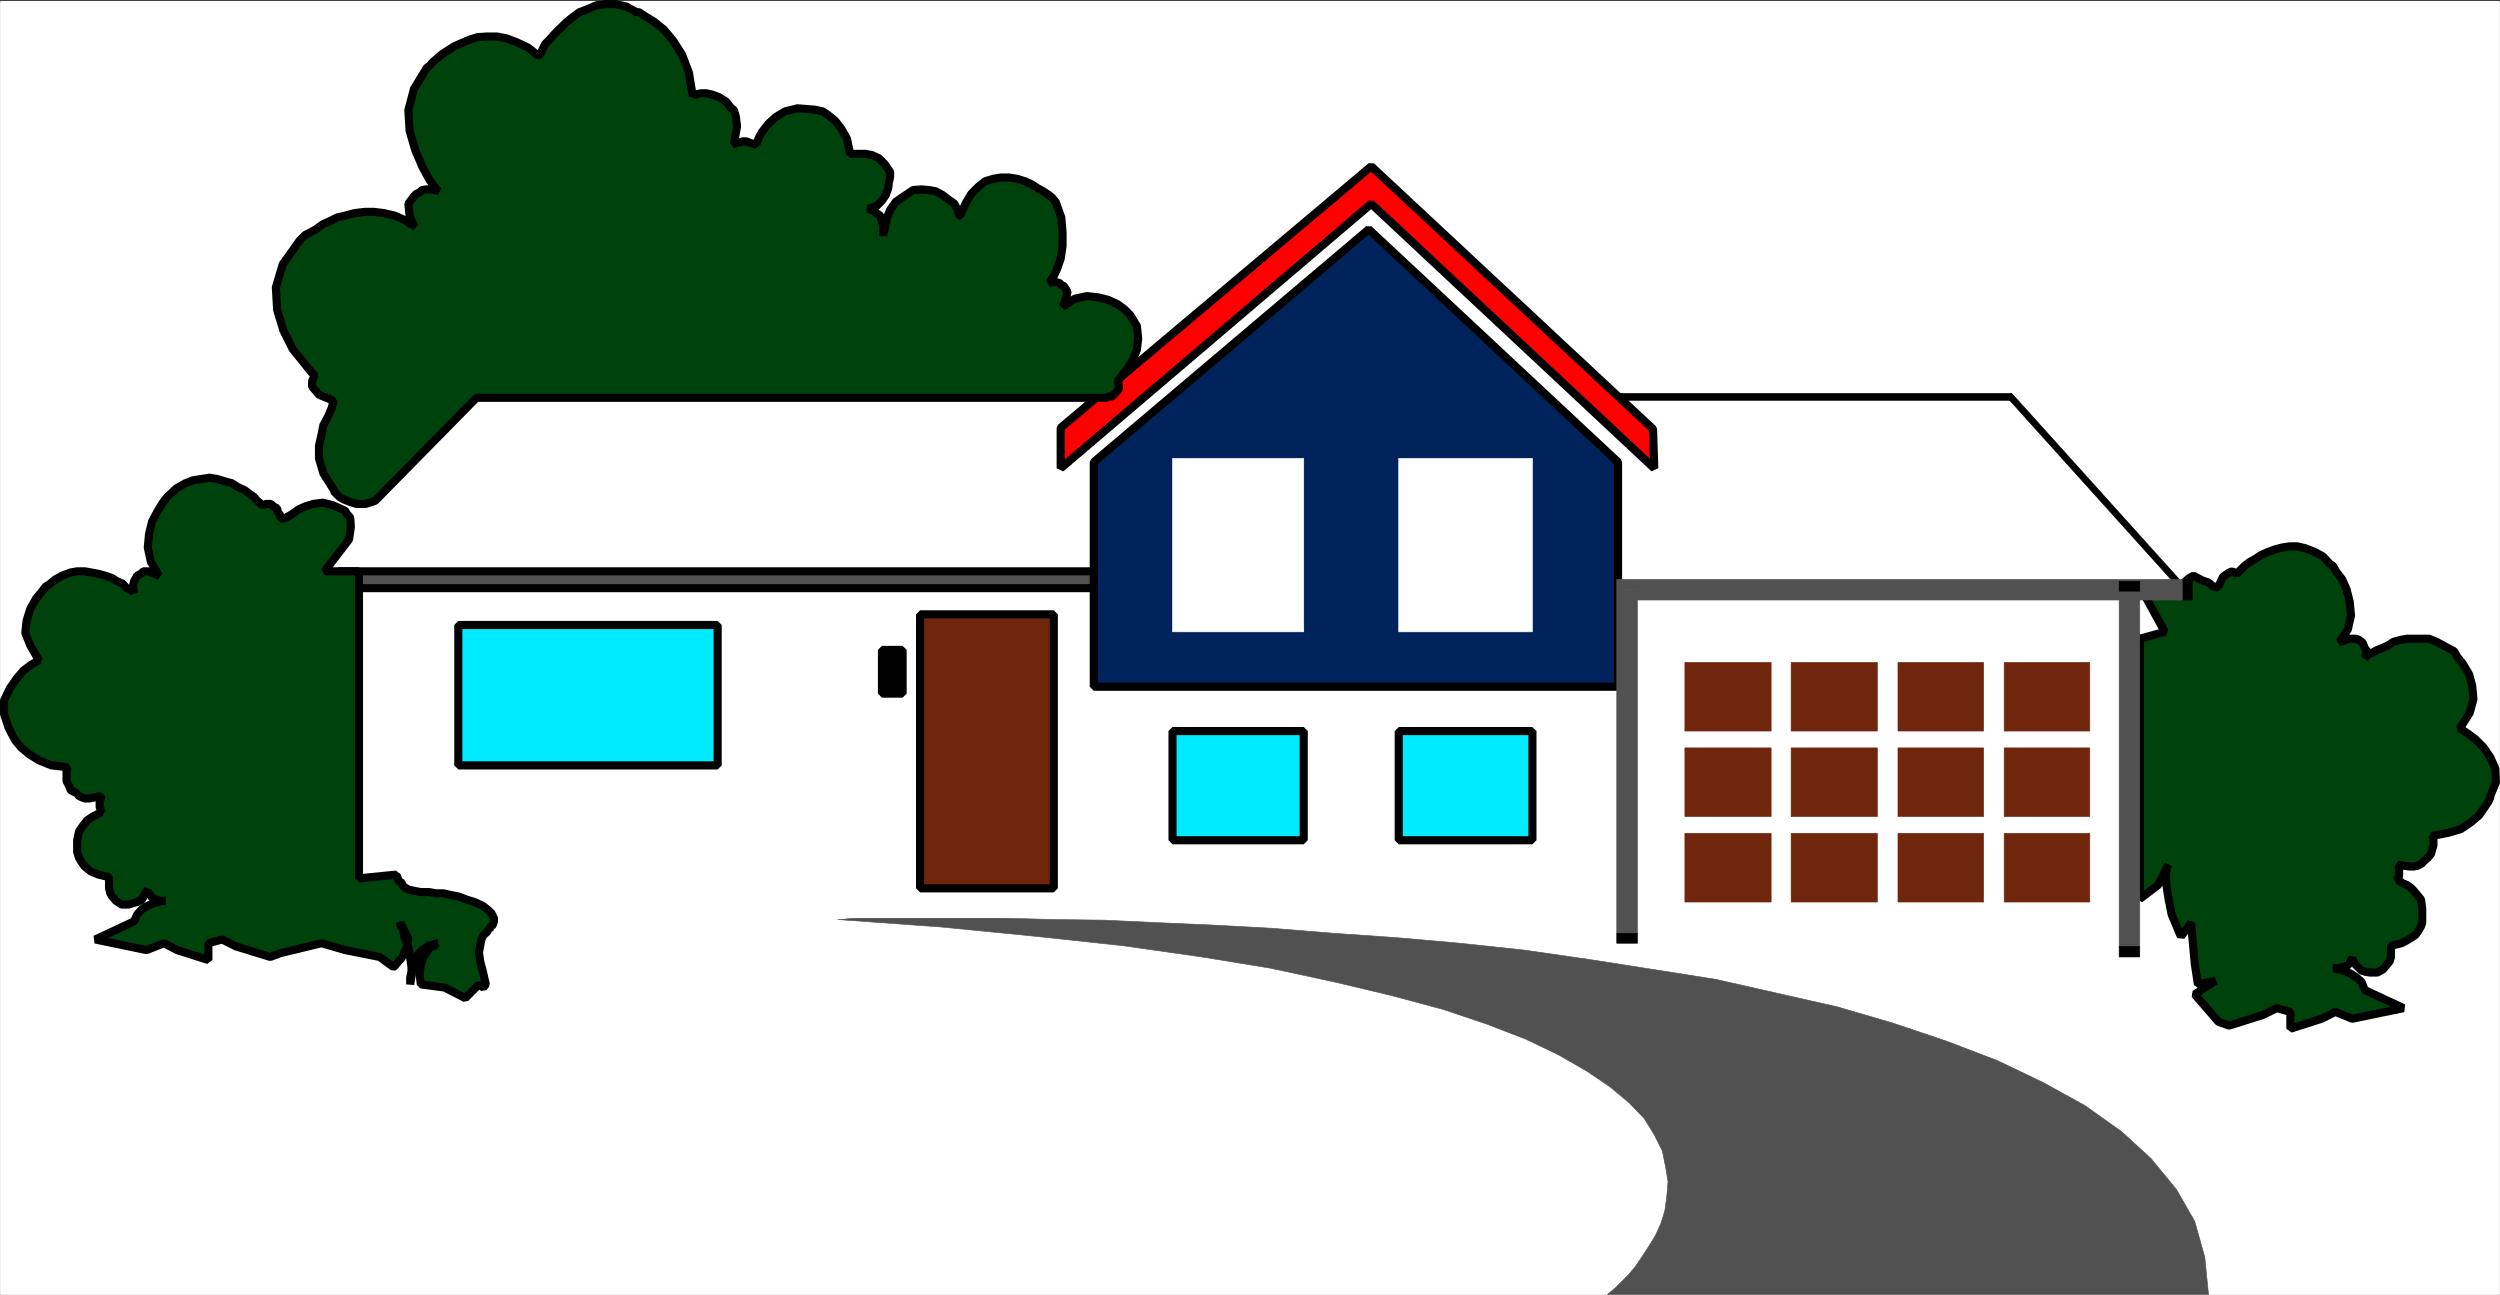 <svg xmlns="http://www.w3.org/2000/svg" width="2997.754" height="1552.7"><rect width="100%" height="100%" fill="#333333" stroke="none"/><defs><clipPath id="a"><path d="M0 0h2997.016v1549.8H0Zm0 0"/></clipPath><clipPath id="b"><path d="M2558 645h440.969v593H2558Zm0 0"/></clipPath><clipPath id="c"><path d="M1003 1097h1646v453.781H1003Zm0 0"/></clipPath></defs><path fill="#fff" d="M.372 1552.329h2997.015V1.118H.372Zm0 0"/><g clip-path="url(#a)" transform="translate(.372 2.606)"><path fill="#fff" fill-rule="evenodd" stroke="#fff" stroke-linecap="square" stroke-linejoin="bevel" stroke-miterlimit="10" stroke-width=".743" d="M0 1549.723h2997.016V-1.488H0Zm0 0"/></g><path fill="#00235c" fill-rule="evenodd" stroke="#00235c" stroke-linecap="square" stroke-linejoin="bevel" stroke-miterlimit="10" stroke-width=".743" d="M1940.2 554.106v269.36h-628.649v-269.36l329.692-279.133Zm0 0"/><path fill="none" stroke="#000" stroke-linecap="square" stroke-linejoin="bevel" stroke-miterlimit="10" stroke-width="9.736" d="M1940.2 554.106v269.36h-628.649v-269.36l329.692-279.133Zm0 0"/><path fill="red" fill-rule="evenodd" stroke="red" stroke-linecap="square" stroke-linejoin="bevel" stroke-miterlimit="10" stroke-width=".743" d="M1982.157 514.462 1644.255 199.43l-372.39 313.504v48.641l372.39-317.258 339.386 317.258zm0 0"/><path fill="none" stroke="#000" stroke-linecap="square" stroke-linejoin="bevel" stroke-miterlimit="10" stroke-width="9.736" d="M1982.157 514.462 1644.255 199.43l-372.39 313.504v48.641l372.39-317.258 339.386 317.258zm0 0"/><path fill="#00420c" fill-rule="evenodd" stroke="#00420c" stroke-linecap="square" stroke-linejoin="bevel" stroke-miterlimit="10" stroke-width=".743" d="M449.903 600.481 571.31 477.04h756l1.485-1.524h4.496l2.27-2.23 2.972-3.008 3.008-3.715v-4.496l-1.485-5.242 1.485-1.484 3.754-5.239 6.726-8.25 5.98-9.738 5.282-12.707 1.484-13.45-1.484-14.976-8.25-13.488-1.527-1.484-5.239-5.243-8.21-5.98-11.262-5.238-11.965-3.012-13.488-1.488-14.274 3.011-14.973 9.739 1.524-3.012 2.973-8.25 1.523-6.727-4.496-6.722-3.012-1.489-2.265-2.265-5.985-1.489-6.722 1.489 1.484-1.489 4.496-6.722 3.754-8.25 4.496-12.711 2.23-14.973v-16.46l-1.488-17.95-6.762-18.726-1.488-1.489-2.226-2.968-4.496-3.754-6.766-4.497-6.727-3.753-6.761-4.457-8.25-3.754-9.739-3.012-9.734-1.484h-9.734l-8.997 1.484-9.734 3.012-8.25 6.722-8.21 8.25-6.766 11.223-6.723 14.937h-1.527l-1.485-6.726-3.754-7.469-7.468-5.238-6.766-5.238-8.25-4.497-8.25-1.488-8.953-.742-9.774.742-11.222 7.469-9.735 6.727-6.765 9.734-3.715 8.992-1.524 8.211-1.488 6.766-1.484 4.457v3.011-11.222l-1.524-6.727-2.23-6.762-4.496-2.972-3.754-3.012-3.012-.742-2.969-1.484 9.735-3.012 6.726-6.727 4.496-6.722 3.008-8.25.746-6.727 1.485-6.727v-5.98l-6.727-9.734-6.761-6.727-8.211-3.754-8.25-1.484h-17.989l-3.754-17.988-6.722-11.965-7.508-9.735-8.25-6.726-6.727-4.496-6.765-1.485-3.711-.742h-1.528l-17.984-1.488-14.977 3.715-11.222 6.765-8.992 8.211-7.508 9.735-3.754 6.726-2.969 7.508v.742l-3.754-.742-4.496-1.527-3.754-1.485h-4.496l-3.754 1.485h-2.972l-2.27 1.527h-1.484l3.754-20.961-1.524-12-2.23-7.469-3.012-2.23-6.723-8.25-8.25-5.238-8.25-2.973-6.726-1.524h-6.766l-5.98 1.524h-2.27l-1.484 1.484-4.496-27.68-8.25-21.703-10.48-16.46-11.223-13.489-12.004-9.695-11.22-6.766-6.765-4.496h-3.011L751.13 7.841l-12.746-2.973H726.38l-11.223 1.488-10.477 4.496-9.734 3.715-8.25 6.02-8.254 6.726-6.722 6.727-6.766 6.722-5.98 6.766-5.243 5.238-3.008 5.985-2.23 5.238-1.523 1.484-1.489 1.489-12.004-9.739-14.23-6.722-11.965-4.496-11.262-2.23h-11.965l-11.257.741-9.739 3.012-10.476 4.457-8.25 3.754-8.25 5.238-6.727 4.496-6.023 5.243-5.238 4.496-2.973 3.715-2.266 1.523-1.488 1.484-14.973 24.672-6.765 25.457 1.484 24.711 6.766 23.184 8.992 20.96 8.25 14.973 8.21 11.223 3.013 2.23-5.239-1.488-5.984-.742h-3.754l-5.238.742-3.012 2.973-3.75 1.523-2.973 2.973-6.765 8.992 1.484 14.195 3.754 8.993L497.88 272l-12.746-8.25-11.965-5.239-12.746-2.972-12.004-1.485h-11.223l-12.004 1.485-11.219 2.972-9.738 2.266-8.992 4.496-8.25 3.715-8.25 5.984-6.727 3.754-6.02 3.008-6.726 6.727-20.254 28.425-8.21 27.684 1.484 26.941 7.508 24.711 11.222 22.442 12.746 15.719 8.993 11.222 4.5 4.496-3.012 6.723v6.727l4.496 5.238 3.754 4.496 5.238 2.23 7.508 3.012 2.226 1.484h3.012l-3.012 9.739-3.75 8.992-5.984 11.219-2.226 11.222-3.012 13.453v14.973l5.238 17.95 12.746 20.214v1.485l2.973 3.011 3.754 3.754 5.238 2.969 7.508 3.012 7.508 2.23h11.222zm0 0"/><path fill="none" stroke="#000" stroke-linecap="square" stroke-linejoin="bevel" stroke-miterlimit="10" stroke-width="9.736" d="M449.903 600.481 571.31 477.04h756l1.485-1.524h4.496l2.27-2.23 2.972-3.008 3.008-3.715v-4.496l-1.485-5.242 1.485-1.484 3.754-5.239 6.726-8.25 5.98-9.738 5.282-12.707 1.484-13.45-1.484-14.976-8.25-13.488-1.527-1.484-5.239-5.243-8.21-5.98-11.262-5.238-11.965-3.012-13.488-1.488-14.274 3.011-14.973 9.739 1.524-3.012 2.973-8.25 1.523-6.727-4.496-6.722-3.012-1.489-2.265-2.265-5.985-1.489-6.722 1.489 1.484-1.489 4.496-6.722 3.754-8.25 4.496-12.711 2.23-14.973v-16.46l-1.488-17.95-6.762-18.726-1.488-1.489-2.226-2.968-4.496-3.754-6.766-4.497-6.727-3.753-6.761-4.457-8.25-3.754-9.739-3.012-9.734-1.484h-9.734l-8.997 1.484-9.734 3.012-8.25 6.722-8.21 8.25-6.766 11.223-6.723 14.937h-1.527l-1.485-6.726-3.754-7.469-7.468-5.238-6.766-5.238-8.25-4.497-8.25-1.488-8.953-.742-9.774.742-11.222 7.469-9.735 6.727-6.765 9.734-3.715 8.992-1.524 8.211-1.488 6.766-1.484 4.457v3.011-11.222l-1.524-6.727-2.23-6.762-4.496-2.972-3.754-3.012-3.012-.742-2.969-1.484 9.735-3.012 6.726-6.727 4.496-6.722 3.008-8.25.746-6.727 1.485-6.727v-5.98l-6.727-9.734-6.761-6.727-8.211-3.754-8.25-1.484h-17.989l-3.754-17.988-6.722-11.965-7.508-9.735-8.25-6.726-6.727-4.496-6.765-1.485-3.711-.742h-1.528l-17.984-1.488-14.977 3.715-11.222 6.765-8.992 8.211-7.508 9.735-3.754 6.726-2.969 7.508v.742l-3.754-.742-4.496-1.527-3.754-1.485h-4.496l-3.754 1.485h-2.972l-2.27 1.527h-1.484l3.754-20.961-1.524-12-2.23-7.469-3.012-2.23-6.723-8.25-8.25-5.238-8.25-2.973-6.726-1.524h-6.766l-5.98 1.524h-2.27l-1.484 1.484-4.496-27.68-8.25-21.703-10.48-16.46-11.223-13.489-12.004-9.695-11.22-6.766-6.765-4.496h-3.011L751.13 7.841l-12.746-2.973H726.38l-11.223 1.488-10.477 4.496-9.734 3.715-8.25 6.02-8.254 6.726-6.722 6.727-6.766 6.722-5.98 6.766-5.243 5.238-3.008 5.985-2.23 5.238-1.523 1.484-1.489 1.489-12.004-9.739-14.23-6.722-11.965-4.496-11.262-2.23h-11.965l-11.257.741-9.739 3.012-10.476 4.457-8.25 3.754-8.25 5.238-6.727 4.496-6.023 5.243-5.238 4.496-2.973 3.715-2.266 1.523-1.488 1.484-14.973 24.672-6.765 25.457 1.484 24.711 6.766 23.184 8.992 20.96 8.25 14.973 8.21 11.223 3.013 2.23-5.239-1.488-5.984-.742h-3.754l-5.238.742-3.012 2.973-3.75 1.523-2.973 2.973-6.765 8.992 1.484 14.195 3.754 8.993L497.88 272l-12.746-8.25-11.965-5.239-12.746-2.972-12.004-1.485h-11.223l-12.004 1.485-11.219 2.972-9.738 2.266-8.992 4.496-8.25 3.715-8.25 5.984-6.727 3.754-6.02 3.008-6.726 6.727-20.254 28.425-8.21 27.684 1.484 26.941 7.508 24.711 11.222 22.442 12.746 15.719 8.993 11.222 4.5 4.496-3.012 6.723v6.727l4.496 5.238 3.754 4.496 5.238 2.23 7.508 3.012 2.226 1.484h3.012l-3.012 9.739-3.75 8.992-5.984 11.219-2.226 11.222-3.012 13.453v14.973l5.238 17.95 12.746 20.214v1.485l2.973 3.011 3.754 3.754 5.238 2.969 7.508 3.012 7.508 2.23h11.222zm0 0"/><path fill="#00ebff" fill-rule="evenodd" stroke="#00ebff" stroke-linecap="square" stroke-linejoin="bevel" stroke-miterlimit="10" stroke-width=".743" d="M860.532 917.778V749.411h-310.96v168.367zm0 0"/><path fill="none" stroke="#000" stroke-linecap="square" stroke-linejoin="bevel" stroke-miterlimit="10" stroke-width="9.736" d="M860.532 917.778V749.411h-310.96v168.367zm0 0"/><path fill="#fff" fill-rule="evenodd" stroke="#fff" stroke-linecap="square" stroke-linejoin="bevel" stroke-miterlimit="10" stroke-width=".743" d="M1837.524 757.622V549.61h-160.308v208.012zm0 0"/><path fill="#70260c" fill-rule="evenodd" stroke="#70260c" stroke-linecap="square" stroke-linejoin="bevel" stroke-miterlimit="10" stroke-width=".743" d="M1263.614 1065.184v-328.52h-160.348v328.52zm0 0"/><path fill="none" stroke="#000" stroke-linecap="square" stroke-linejoin="bevel" stroke-miterlimit="10" stroke-width="9.736" d="M1263.614 1065.184v-328.52h-160.348v328.52zm0 0"/><path fill="#00ebff" fill-rule="evenodd" stroke="#00ebff" stroke-linecap="square" stroke-linejoin="bevel" stroke-miterlimit="10" stroke-width=".743" d="M1837.524 1007.552V876.606h-160.308v130.946zm0 0"/><path fill="none" stroke="#000" stroke-linecap="square" stroke-linejoin="bevel" stroke-miterlimit="10" stroke-width="9.736" d="M1837.524 1007.552V876.606h-160.308v130.946zm0 0"/><path fill="#fff" fill-rule="evenodd" stroke="#fff" stroke-linecap="square" stroke-linejoin="bevel" stroke-miterlimit="10" stroke-width=".743" d="M1563.317 757.622V549.61h-157.34v208.012zm0 0"/><path fill="#00ebff" fill-rule="evenodd" stroke="#00ebff" stroke-linecap="square" stroke-linejoin="bevel" stroke-miterlimit="10" stroke-width=".743" d="M1563.317 1007.552V876.606h-157.34v130.946zm0 0"/><path fill="none" stroke="#000" stroke-linecap="square" stroke-linejoin="bevel" stroke-miterlimit="10" stroke-width="9.736" d="M1563.317 1007.552V876.606h-157.34v130.946zm0 0"/><path fill-rule="evenodd" stroke="#000" stroke-linecap="square" stroke-linejoin="bevel" stroke-miterlimit="10" stroke-width=".743" d="M1057.56 831.716v-52.391h24.75v52.39zm0 0"/><path fill="none" stroke="#000" stroke-linecap="square" stroke-linejoin="bevel" stroke-miterlimit="10" stroke-width="9.736" d="M1057.56 831.716v-52.391h24.75v52.39zm0 0"/><path fill="#515151" fill-rule="evenodd" stroke="#515151" stroke-linecap="square" stroke-linejoin="bevel" stroke-miterlimit="10" stroke-width=".743" d="M405.723 705.266v-20.214h905.829v20.214zm0 0"/><path fill="none" stroke="#000" stroke-linecap="square" stroke-linejoin="bevel" stroke-miterlimit="10" stroke-width="9.736" d="M405.723 705.266v-20.214h905.829v20.214zm0 0"/><path fill="#00420c" fill-rule="evenodd" stroke="#00420c" stroke-linecap="square" stroke-linejoin="bevel" stroke-miterlimit="10" stroke-width=".743" d="M430.434 995.587V685.052H389.22l29.25-38.16 2.226-14.977-.742-11.219-4.496-5.242-1.485-2.969-15.015-6.765-11.965-2.973-11.262 1.488-9.734 3.008-8.211 3.715-8.25 5.984-6.766 3.754-6.726 1.484v-4.457l-3.008-3.753-.746-4.497-4.496-2.23-3.008-3.008h-5.242l-5.239 1.485-3.011-2.973-2.969-2.266-3.754-4.457-5.242-3.754-5.98-4.496-8.25-3.754-6.766-4.457-8.25-2.27-9.735-2.972-8.992-1.523-9.738 1.523-9.734 1.488-9.739 3.754-10.476 5.98-9.739 8.954-1.523 1.527-5.238 6.723-5.985 9.738-6.761 12.707-3.715 14.973-1.528 16.465 3.754 17.203 9.739 16.46-2.23-.741-3.013-1.489-4.496-1.523-3.754-1.488h-5.238l-2.972 3.011-4.497 2.23-.78 1.485-2.973 5.238-1.524 5.985 1.524 8.25-1.524-3.012-3.715-1.484-4.496-2.23-3.754-4.497-6.765-3.012-5.98-3.754-8.25-2.968-8.212-2.23-8.25-1.524-8.25-1.488h-8.992l-8.25 1.488-9.738 3.754-8.25 4.496-8.211 6.726-3.012 1.485-5.238 6.765-6.766 8.211-6.722 11.965-4.497 14.23-1.527 14.977 6.024 14.934L46.82 792.07l-2.226.742-7.508 4.496-8.992 6.727-8.25 9.734-8.25 11.965-6.727 14.195v16.5l5.238 15.676 1.489 3.012 2.265 4.496 4.496 8.211 6.727 8.25 9.734 8.21 12.004 7.509 14.977 5.984 19.511 2.227-1.527 3.011v13.45l3.012 5.984 2.23 5.238 7.508 3.754v1.485h.742l1.485 1.527 3.011 1.484 3.754 1.485h5.98l6.766-1.485 6.727-1.484v2.969l-1.488 3.754v6.726l2.972 5.98h-1.484l-3.754 2.27-5.984 2.973-6.723 4.496-5.281 6.723-4.496 6.726-2.227 10.48v14.231l.742 2.23 1.485 4.497 3.011 5.238 3.754 5.238 7.508 5.984 8.992 3.754 12.707 3.012v13.45l1.524 5.98 2.23 3.754 4.496 5.238 6.766 4.5h8.21l5.24-1.527 5.276-1.485 5.985-3.011 2.226-5.239 4.496-6.726v3.011l1.528 1.485 1.484 2.23 2.23 3.012 4.497 2.227 5.277 1.523h6.727-3.754l-5.985 1.488-5.238 1.485-6.766 3.011-6.722 3.754-5.985 6.727-3.753 8.21-46.45 21.7 61.426 12.746 20.996-8.25 15.719 8.25 37.457 11.965v-20.215l16.5-4.496 16.46 8.25 41.212 12.707 12.004-4.496 49.465-11.965 28.464 8.25 41.211 8.211 16.461 11.965 1.524-.742 2.23-2.973 5.98-6.766 3.755-6.722 3.011-8.211 1.485-8.25-4.496-9.738-5.239-9.696v2.973l3.008 5.238 2.23 9.734 4.497 10.481 2.27 14.191 1.484 10.48v11.223l-1.485 9.735v-8.211l1.485-6.766 3.011-9.695 3.715-9.734 6.02-6.727 8.21-5.238 10.52-3.012h-1.527l-2.227 3.012-5.984 2.226-3.754 5.985-4.496 6.722-2.266 8.25-1.488 10.48 1.488 12.708 28.504 3.754 24.711 12.707 16.461-16.461 1.523 1.484 3.754 2.27 2.973-3.754-3.754-16.461-2.973-11.223-1.523-10.476 1.523-8.211 1.489-7.508 2.265-5.238 4.496-3.715 1.489-3.012h1.484l.742-2.972 3.012-2.266 1.484-4.496v-3.715l-2.968-6.023-3.754-3.715-6.766-5.239-9.734-4.496-9.739-3.011-9.734-3.715-8.25-1.524-9.738-2.23h-8.992l-8.25-1.485h-9.735l-8.21-1.484-6.766-1.527-5.98-3.715-2.27-4.496-4.496-3.012v-3.71l-1.485-1.528v-1.485l-44.965 4.497zm0 0"/><path fill="none" stroke="#000" stroke-linecap="square" stroke-linejoin="bevel" stroke-miterlimit="10" stroke-width="9.736" d="M430.434 995.587V685.052H389.22l29.25-38.16 2.226-14.977-.742-11.219-4.496-5.242-1.485-2.969-15.015-6.765-11.965-2.973-11.262 1.488-9.734 3.008-8.211 3.715-8.25 5.984-6.766 3.754-6.726 1.484v-4.457l-3.008-3.753-.746-4.497-4.496-2.23-3.008-3.008h-5.242l-5.239 1.485-3.011-2.973-2.969-2.266-3.754-4.457-5.242-3.754-5.98-4.496-8.25-3.754-6.766-4.457-8.25-2.27-9.735-2.972-8.992-1.523-9.738 1.523-9.734 1.488-9.739 3.754-10.476 5.98-9.739 8.954-1.523 1.527-5.238 6.723-5.985 9.738-6.761 12.707-3.715 14.973-1.528 16.465 3.754 17.203 9.739 16.46-2.23-.741-3.013-1.489-4.496-1.523-3.754-1.488h-5.238l-2.972 3.011-4.497 2.23-.78 1.485-2.973 5.238-1.524 5.985 1.524 8.25-1.524-3.012-3.715-1.484-4.496-2.23-3.754-4.497-6.765-3.012-5.98-3.754-8.25-2.968-8.212-2.23-8.25-1.524-8.25-1.488h-8.992l-8.25 1.488-9.738 3.754-8.25 4.496-8.211 6.726-3.012 1.485-5.238 6.765-6.766 8.211-6.722 11.965-4.497 14.23-1.527 14.977 6.024 14.934L46.82 792.07l-2.226.742-7.508 4.496-8.992 6.727-8.25 9.734-8.25 11.965-6.727 14.195v16.5l5.238 15.676 1.489 3.012 2.265 4.496 4.496 8.211 6.727 8.25 9.734 8.21 12.004 7.509 14.977 5.984 19.511 2.227-1.527 3.011v13.45l3.012 5.984 2.23 5.238 7.508 3.754v1.485h.742l1.485 1.527 3.011 1.484 3.754 1.485h5.98l6.766-1.485 6.727-1.484v2.969l-1.488 3.754v6.726l2.972 5.98h-1.484l-3.754 2.27-5.984 2.973-6.723 4.496-5.281 6.723-4.496 6.726-2.227 10.48v14.231l.742 2.23 1.485 4.497 3.011 5.238 3.754 5.238 7.508 5.984 8.992 3.754 12.707 3.012v13.45l1.524 5.98 2.23 3.754 4.496 5.238 6.766 4.5h8.21l5.24-1.527 5.276-1.485 5.985-3.011 2.226-5.239 4.496-6.726v3.011l1.528 1.485 1.484 2.23 2.23 3.012 4.497 2.227 5.277 1.523h6.727-3.754l-5.985 1.488-5.238 1.485-6.766 3.011-6.722 3.754-5.985 6.727-3.753 8.21-46.45 21.7 61.426 12.746 20.996-8.25 15.719 8.25 37.457 11.965v-20.215l16.5-4.496 16.46 8.25 41.212 12.707 12.004-4.496 49.465-11.965 28.464 8.25 41.211 8.211 16.461 11.965 1.524-.742 2.23-2.973 5.98-6.766 3.755-6.722 3.011-8.211 1.485-8.25-4.496-9.738-5.239-9.696v2.973l3.008 5.238 2.23 9.734 4.497 10.481 2.27 14.191 1.484 10.48v11.223l-1.485 9.735v-8.211l1.485-6.766 3.011-9.695 3.715-9.734 6.02-6.727 8.21-5.238 10.52-3.012h-1.527l-2.227 3.012-5.984 2.226-3.754 5.985-4.496 6.722-2.266 8.25-1.488 10.48 1.488 12.708 28.504 3.754 24.711 12.707 16.461-16.461 1.523 1.484 3.754 2.27 2.973-3.754-3.754-16.461-2.973-11.223-1.523-10.476 1.523-8.211 1.489-7.508 2.265-5.238 4.496-3.715 1.489-3.012h1.484l.742-2.972 3.012-2.266 1.484-4.496v-3.715l-2.968-6.023-3.754-3.715-6.766-5.239-9.734-4.496-9.739-3.011-9.734-3.715-8.25-1.524-9.738-2.23h-8.992l-8.25-1.485h-9.735l-8.21-1.484-6.766-1.527-5.98-3.715-2.27-4.496-4.496-3.012v-3.71l-1.485-1.528v-1.485l-44.965 4.497zm0 0"/><path fill="#00420c" fill-rule="evenodd" stroke="#00420c" stroke-linecap="square" stroke-linejoin="bevel" stroke-miterlimit="10" stroke-width=".743" d="m2660.227 1225.298 12.746 4.496 40.43-12.707 16.5-8.25 16.5 4.496v20.215l37.457-11.965 16.461-8.25 20.254 8.25 61.43-12.746-46.453-21.7-3.754-9.699-5.98-5.238-6.766-4.496-5.239-2.27-6.726-2.968h-4.496l-3.754-1.489h-1.485 6.723l5.242-1.523 4.496-.742 3.012-2.973 2.227-3.012v-1.484l1.523-2.27 2.973 6.766 3.754 3.715 4.496 4.496 5.238 1.484 5.242.785h8.25l6.762-3.753 4.5-5.243 3.71-4.496 1.528-5.238v-13.45l12.707-3.01 8.25-4.497 8.25-5.238 3.754-5.242 3.012-5.239 1.484-4.457v-16.46l-1.484-11.262-6.024-7.47-5.238-5.98-5.238-3.754-6.766-2.972-2.973-3.012h-3.011l3.012-5.238v-11.223l-1.485-2.226 8.211 1.484 5.238.742h6.024l3.754-.742 2.968-1.484 3.012-1.528.742-1.484 5.985-5.238 3.754-4.497 1.484-5.242 1.523-5.238v-8.21l-1.523-3.013 19.512-3.714 14.972-4.497 12.004-8.25 9.739-8.21 6.722-9.735 4.5-6.726 2.266-5.239v-1.484l6.726-16.461-.742-16.461-5.984-13.492-8.25-11.965-9.735-9.734-8.996-6.727-6.761-4.496-2.973-1.484 11.965-18.73 4.496-16.462-1.485-16.46-3.753-13.45-7.508-12.746-6.727-8.211-3.754-6.727-3.008-1.523-9.738-5.242-8.21-4.457-8.993-3.754h-26.234l-8.25 1.488-8.25 2.266-6.727 4.457-6.765 3.012-5.98 2.23-5.243 3.008-4.496 2.23-2.227 1.524-3.011 2.972 3.011-8.21-3.011-3.754-2.266-5.98-1.488-1.49-3.012-2.265-3.711-1.488h-8.25l-4.5 1.488-3.008 1.484-2.23.782h-1.524l9.774-14.973 3.715-16.46-1.485-16.466-3.754-14.972-5.242-11.965-7.504-9.738-3.715-6.723-3.011-1.527-8.993-9.696-9.738-5.238-11.258-4.496-9.738-2.27h-8.992l-9.734 1.528-8.25 2.226-8.211 3.012-8.25 3.715-6.766 4.496-6.727 3.754-5.98 4.496-3.754 3.715-3.012 3.008-2.972 3.011-5.278-3.011-3.715 1.488-4.496 3.012-3.011 2.226-2.227 4.496-1.527 3.754-1.485 2.973v1.523l-6.765-1.523-5.239-4.496-6.726-2.23-5.98-3.013-5.278-2.968-5.242 2.968-4.496 3.754-3.754 9.739h-14.973l-8.25-1.489-8.21 1.489h-7.509l-5.238 1.484-2.27 3.012 25.493 46.37-29.988 8.25v312.02l21.738-16.46 12.746-24.672-1.485 2.226-1.523 7.508v11.965l3.008 19.433 3.754 18.73 5.984 14.192 3.754 8.992 1.484 3.012 12.004-16.46 4.496 49.382 3.754 24.672 20.957-4.496-24.71 16.46zm0 0"/><g clip-path="url(#b)" transform="translate(.372 2.606)"><path fill="none" stroke="#000" stroke-linecap="square" stroke-linejoin="bevel" stroke-miterlimit="10" stroke-width="9.736" d="m2659.855 1222.691 12.747 4.497 40.43-12.708 16.5-8.25 16.5 4.497v20.214l37.456-11.964 16.461-8.25 20.254 8.25 61.43-12.747-46.453-21.699-3.754-9.699-5.98-5.238-6.766-4.496-5.239-2.27-6.726-2.969h-4.496l-3.754-1.488h-1.485 6.723l5.242-1.523 4.496-.743 3.012-2.972 2.227-3.012v-1.484l1.523-2.27 2.973 6.766 3.754 3.715 4.496 4.496 5.238 1.484 5.242.785h8.25l6.762-3.754 4.5-5.242 3.71-4.496 1.528-5.238v-13.45l12.707-3.011 8.25-4.496 8.25-5.238 3.754-5.243 3.012-5.238 1.484-4.457v-16.46l-1.484-11.263-6.024-7.468-5.238-5.98-5.238-3.755-6.766-2.972-2.972-3.012h-3.012l3.012-5.238v-11.223l-1.485-2.227 8.211 1.485 5.238.742h6.024l3.754-.742 2.969-1.485 3.011-1.527.742-1.484 5.985-5.239 3.754-4.496 1.484-5.242 1.524-5.238v-8.211l-1.524-3.012 19.512-3.715 14.972-4.496 12.004-8.25 9.739-8.21 6.722-9.735 4.5-6.727 2.266-5.238v-1.484l6.727-16.461-.743-16.461-5.984-13.492-8.25-11.965-9.734-9.735-8.996-6.726-6.762-4.496-2.973-1.485 11.965-18.73 4.496-16.461-1.484-16.461-3.754-13.45-7.508-12.745-6.727-8.211-3.754-6.727-3.007-1.523-9.739-5.242-8.21-4.457-8.993-3.754h-26.234l-8.25 1.488-8.25 2.266-6.727 4.457-6.765 3.011-5.98 2.23-5.243 3.009-4.496 2.23-2.227 1.523-3.011 2.973 3.011-8.21-3.011-3.755-2.266-5.98-1.488-1.488-3.012-2.266-3.71-1.488h-8.25l-4.5 1.488-3.009 1.484-2.23.782h-1.524l9.774-14.973 3.715-16.461-1.485-16.465-3.754-14.973-5.242-11.964-7.504-9.739-3.715-6.722-3.011-1.528-8.992-9.695-9.739-5.238-11.258-4.496-9.738-2.27h-8.992l-9.734 1.527-8.25 2.227-8.211 3.012-8.25 3.715-6.766 4.496-6.727 3.754-5.98 4.496-3.754 3.715-3.012 3.007-2.972 3.012-5.278-3.012-3.714 1.489-4.497 3.011-3.011 2.227-2.227 4.496-1.527 3.754-1.485 2.973v1.523l-6.765-1.523-5.238-4.497-6.727-2.23-5.98-3.012-5.278-2.969-5.242 2.97-4.496 3.753-3.754 9.738h-14.973l-8.25-1.488-8.21 1.488h-7.508l-5.239 1.485-2.27 3.012 25.493 46.37-29.988 8.25v312.02l21.738-16.46 12.746-24.673-1.484 2.227-1.524 7.508v11.965l3.008 19.433 3.754 18.73 5.984 14.192 3.754 8.992 1.485 3.012 12.004-16.461 4.496 49.383 3.754 24.672 20.957-4.496-24.711 16.46zm0 0"/></g><path fill="#515151" fill-rule="evenodd" d="M1004.384 1102.602h4.496l13.488-1.484h185.059l56.187 1.484 59.941.742 64.438 3.012 68.188 2.973 68.933 3.754 73.43 5.98 75.66 5.238 76.441 6.727 77.145 8.25 77.926 11.223 76.441 11.965 75.656 11.964 145.375 32.922 66.664 19.473 64.438 21.7 60.683 23.187 54.7 26.195 50.207 27.684 44.222 31.433 35.188 32.18 30.734 37.422 21.738 38.16 11.965 42.617 4.496 44.926h-720.77l1.49-1.524 3.007-2.23 5.242-4.496 6.762-6.723 8.21-8.25 8.25-9.699 8.25-12.004 8.25-12.707 8.212-13.45 6.765-14.976 4.496-14.972 2.231-16.461 1.523-17.95-3.011-17.984-3.754-18.691-9.735-19.473-11.964-19.43-17.985-18.73-23.226-19.434-27.723-18.726-33.742-19.434-38.946-18.73-46.449-17.946-53.215-17.949-61.425-16.46-68.934-16.462-76.441-16.46-82.422-13.489-94.387-13.45-104.164-11.222-113.86-11.223zm0 0"/><g clip-path="url(#c)" transform="translate(.372 2.606)"><path fill="none" stroke="#515151" stroke-linecap="square" stroke-linejoin="bevel" stroke-miterlimit="10" stroke-width=".743" d="M1004.012 1099.996h4.496l13.488-1.484h185.059l56.187 1.484 59.942.742 64.437 3.012 68.188 2.973 68.933 3.754 73.43 5.98 75.66 5.238 76.441 6.727 77.145 8.25 77.926 11.223 76.441 11.964 75.656 11.965 145.375 32.922 66.664 19.473 64.438 21.699 60.684 23.187 54.699 26.196 50.207 27.683 44.222 31.434 35.188 32.18 30.734 37.422 21.739 38.16 11.964 42.617 4.497 44.926h-720.77l1.488-1.524 3.008-2.23 5.242-4.496 6.762-6.723 8.211-8.25 8.25-9.7 8.25-12.003 8.25-12.707 8.21-13.45 6.767-14.976 4.496-14.973 2.23-16.46 1.524-17.95-3.012-17.984-3.754-18.692-9.734-19.472-11.965-19.43-17.985-18.73-23.226-19.434-27.723-18.727-33.742-19.433-38.945-18.73-46.45-17.946-53.214-17.95-61.426-16.46-68.934-16.461-76.441-16.46-82.422-13.49-94.387-13.448-104.164-11.223-113.86-11.223zm0 0"/></g><path fill-rule="evenodd" stroke="#000" stroke-linecap="square" stroke-linejoin="bevel" stroke-miterlimit="10" stroke-width=".743" d="M1943.954 471.802h-3.754v8.21h3.754zm469.75 1.484-2.973-1.484h-466.777v8.21h466.777l-2.27-1.484 5.243-5.242-1.488-1.484h-1.485zm0 0"/><path fill-rule="evenodd" stroke="#000" stroke-linecap="square" stroke-linejoin="bevel" stroke-miterlimit="10" stroke-width=".743" d="m2619.016 706.755 3.012-2.23-208.324-231.24-5.242 5.243 208.285 231.238zm0 0"/><path fill-rule="evenodd" stroke="#000" stroke-linecap="square" stroke-linejoin="bevel" stroke-miterlimit="10" stroke-width=".743" d="m2616.747 709.766 2.27 2.97 5.98-5.981-2.969-2.23zm0 0"/><path fill-rule="evenodd" stroke="#000" stroke-linecap="square" stroke-linejoin="bevel" stroke-miterlimit="10" stroke-width=".743" d="M2616.747 719.462h12.004V694.79h-12.004zm0 0"/><path fill="#515151" fill-rule="evenodd" stroke="#515151" stroke-linecap="square" stroke-linejoin="bevel" stroke-miterlimit="10" stroke-width=".743" d="m1963.427 706.755-12.747 12.707h666.067V694.79H1950.68l-12.003 11.965 12.003-11.965h-12.003v11.965zm0 0"/><path fill="#515151" fill-rule="evenodd" stroke="#515151" stroke-linecap="square" stroke-linejoin="bevel" stroke-miterlimit="10" stroke-width=".743" d="M1950.68 1119.063h12.746V706.755h-24.75v412.308zm0 0"/><path fill-rule="evenodd" stroke="#000" stroke-linecap="square" stroke-linejoin="bevel" stroke-miterlimit="10" stroke-width=".743" d="M1938.677 1119.063v11.965h24.75v-11.965zm0 0"/><path fill="#70260c" fill-rule="evenodd" stroke="#70260c" stroke-linecap="square" stroke-linejoin="bevel" stroke-miterlimit="10" stroke-width=".743" d="M2123.774 876.606v-82.308h-103.418v82.308zm0 102.52v-82.309h-103.418v82.309zm0 102.519v-82.304h-103.418v82.304zm127.352-205.039v-82.308h-103.383v82.308zm0 102.52v-82.309h-103.383v82.309zm0 102.519v-82.304h-103.383v82.304zm127.386-205.039v-82.308h-102.636v82.308zm0 102.52v-82.309h-102.636v82.309zm0 102.519v-82.304h-102.636v82.304zm127.348-205.039v-82.308h-102.637v82.308zm0 102.52v-82.309h-102.637v82.309zm0 102.519v-82.304h-102.637v82.304zm0 0"/><path fill-rule="evenodd" stroke="#000" stroke-linecap="square" stroke-linejoin="bevel" stroke-miterlimit="10" stroke-width=".743" d="M2565.802 709.766v-12.75h-24.711v12.75zm0 0"/><path fill="#515151" fill-rule="evenodd" stroke="#515151" stroke-linecap="square" stroke-linejoin="bevel" stroke-miterlimit="10" stroke-width=".743" d="M2553.837 1134.782h11.965V709.766h-24.711v425.016Zm0 0"/><path fill-rule="evenodd" stroke="#000" stroke-linecap="square" stroke-linejoin="bevel" stroke-miterlimit="10" stroke-width=".743" d="M2541.09 1134.782v12.707h24.712v-12.707zm0 0"/></svg>
